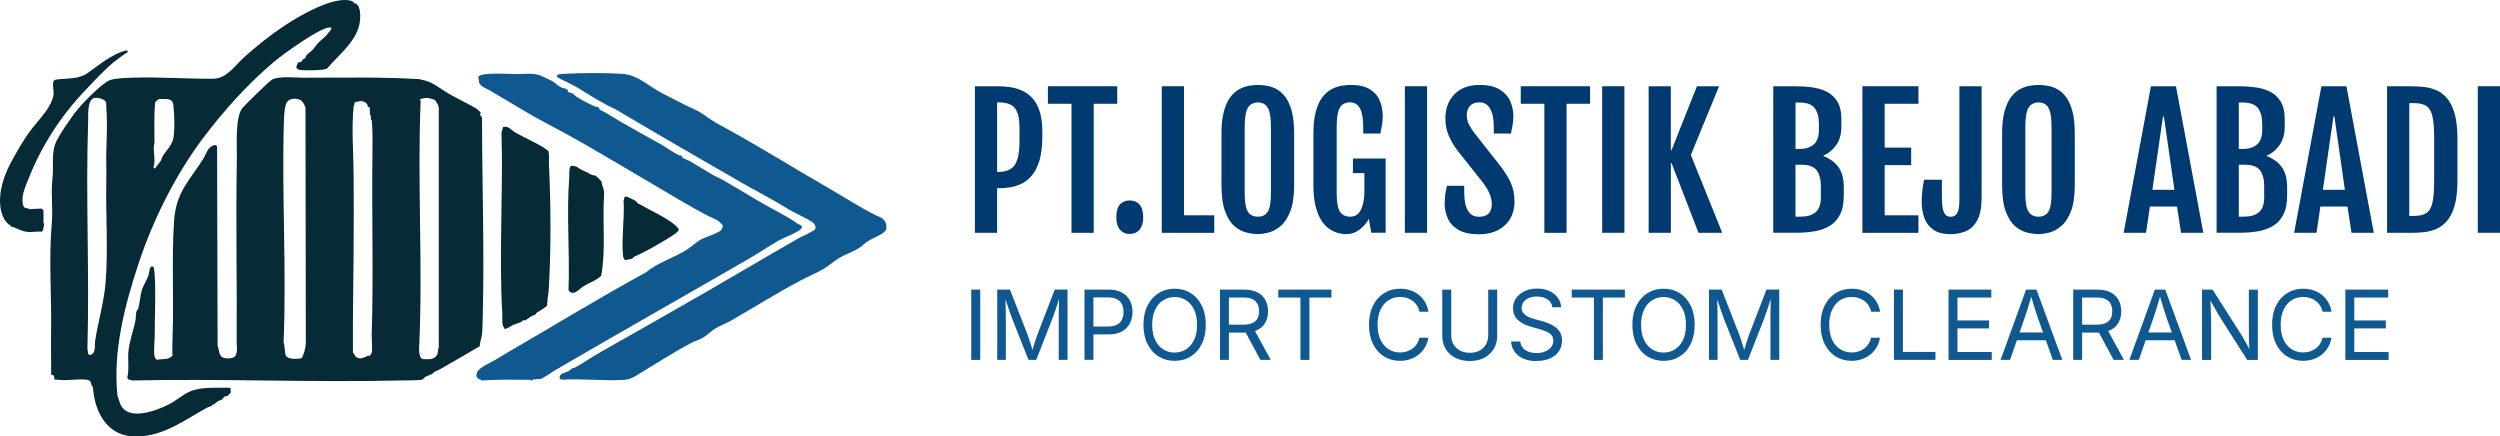 <svg viewBox="0 0 579.4 101.15" xmlns="http://www.w3.org/2000/svg" data-name="Layer 2" id="Layer_2">
  <defs>
    <style>
      .cls-1 {
        fill: #062a36;
      }

      .cls-2 {
        fill: #013a71;
      }

      .cls-3 {
        fill: #105890;
      }
    </style>
  </defs>
  <g data-name="Layer 1" id="Layer_1-2">
    <g>
      <g id="XjfCiQ.tif">
        <g>
          <g>
            <path d="M117.51,29.43c.67.19,1.29.93,1.87,1.26,2.07,1.17,4.46,2.23,6.49,3.42.18.11,1.21.83,1.25.95.21,1.03.06,2.08.11,3.12.43,8.81.49,19.1,0,27.96-.07,1.33-.1,1.86-.32,3.09-.08.47-.02,1.21-.19,1.7-.72.6-1.56,1.04-2.34,1.56-.14.09-.16.33-.25.39-.17.11-.73.25-.92.37-.22.13-1.41.98-1.5,1.01-.11.03-.26-.1-.41-.07-.04,0-.42.38-.61.47-.59.28-1.3.44-1.81.66-.43.19-1.47,1.01-1.95.89-.04-.16-.34-.61-.37-.71-.25-.9-.1-2.07-.16-3.06-.78-13.72.24-27.87-.17-41.71l.35-1.31c.11-.05.78-.04.93,0Z" class="cls-1"></path>
            <path d="M133.67,38.65c.15.05.76.54.84.58.6.29,1.28.57,1.91.88.06.03.16.21.21.28.42-.2.42.13.49.16.17.07.67.06.87.14.15.06,1.41,1.28,1.45,1.39-.04.68.4,1.41.5,2,.15.87.02,1.65-.01,2.42-.23,5.83.45,11.69-.6,17.42-1.21,1.13-2.76,1.61-4.11,2.44-.66.41-1.67,1.51-2.44,1.52-.48-.04-.92-.25-1.02-.77.32-8.61-.49-17.53.17-26.02.07-.87-.13-1.77.31-2.58.27-.2,1.11.03,1.43.14Z" class="cls-1"></path>
            <path d="M97.46,18.36l.09.13c2.49.24,4.42,2.07,6.51,3.26,2.07,1.18,4.25,2.2,6.3,3.38.09.05.98.84,1.01.91.15.44-.21.35-.13.54l.48.71c0,15.19.56,30.46.17,45.65-.04,1.39-.04,3.09-.17,4.44-.1,1.03-.54,1.84-.51,2.85-3,1.74-5.99,3.53-9.01,5.22-.55.31-1.16.55-1.75.86-.07.04-.03.21-.1.25-.66.34-1.38.57-2.05.89l.16.24c-.21-.11-.63.31-.76.33-1.27.17-3.56.13-4.93.16-20.67.48-41.42-.45-62.1,0l-.98-.27-.19-.41c.49-1.98.07-4.05.26-6.05.2-2.17,1.12-4.81,1.6-6.97.14-.63.11-1.75.25-2.25.07-.25.37-.5.46-.83.34-1.33.43-2.95.83-4.24.34-1.1,1.12-2.14,1.51-3.36.2-.62.24-2.64,1.2-1.88.02.42.17.83.2,1.25.35,4.35.03,9.78.06,14.22,0,1.44-.3,3.85-.06,5.17.04.2.36.81.58.83,1.2-.31,2.76.15,3.59-1.03-.08-1.61-.02-3.27.03-4.89.28-8.64-.24-17.49.32-26.11.44-6.84,3.46-9.33,6.79-14.57.55-.87.88-2.17,1.74-2.77.42-.29,1.12-.67,1.45-.08l.12,46.19c.36.84.28,2.25,1.17,2.71.67.34,2.62.34,2.99-.42.56-1.13.25-2.07.26-3.19.1-13.95-.23-28.1.04-42.02.06-2.92-.45-9.82,1.2-12.05.55-.74,6.36-6.45,7.06-6.77,1.8-.81,5.3-.37,7.29-.38,9.01,0,18.07-.21,27.03.35ZM100.69,23.14c-.43-.23-1.31-.42-1.8-.44-.28-.01-1.45.13-1.57.37l.17.4c-.79,18.79.54,38.1-.34,56.89-.04.76-.04,1.91.38,2.55.04.07.25.17.29.29,1.03.04,2.37.26,3.16-.53.7-.71.37-1.39.71-2.14V25s-.17-.7-.17-.7c-.25-.3-.47-.97-.83-1.16ZM69.8,23.3c-1.2-.74-3.18-.59-3.59,1-.32,1.24-.39,2.93-.43,4.26-.48,16.91.65,33.94-.06,50.84.35.76.22,2.39.53,3.01.47.96,2.85.84,3.72.57.55-1.21.88-2.3.91-3.66l-.08-54.32c-.04-.43-.64-1.47-1.01-1.7ZM84.75,23.79c-.97-.62-1.66-.28-2.63-.03.17.35-.16.84-.17.92-.51,5.08-.02,10.97.01,16.08.07,11.3-.03,22.73-.17,33.95-.03,2.32.04,4.64,0,6.96l.75,1.11.91.31c.73-.23,1.38-.23,1.94-.82l.12.4c.06-.04.63-.81.64-.87.2-1.06-.04-3.14,0-4.35.44-14.01-.03-28.28.17-42.18.03-2.36.07-5.04-.16-7.36-.01-.15-.21-.12-.24-.41-.03-.25.1-.49.08-.63,0-.06-.19-.05-.23-.27-.08-.51,0-1.13-.11-1.66l-.16-.22-.24.16c.07-.33-.23-.91-.52-1.1Z" class="cls-1"></path>
            <path d="M145.32,45.6c.11.02,1.93.9,2.03.97.17.11.24.41.54.59,2.36,1.36,7.31,3.61,9.01,5.43.46.49.59.65.05,1.19-.77.78-4.8,3.05-5.98,3.72-1.32.75-2.64,1.4-3.99,2-.03.01-.36.41-.49.45-.07.02-.61.14-.73.16-.26.06-.53.08-.79.18-.53-.21-.57-.9-.61-1.42-.32-3.98.42-8.35.16-12.37l.26-.91c.18-.05.35-.02.53.01Z" class="cls-1"></path>
            <g>
              <path d="M26.45,14.33c-2.32,1.9-4.72,4.53-6.76,6.68-5.7,5.97-10.21,13.04-13.16,20.63-.55,1.41-1.19,2.72-1.3,4.22-.04.57-.02,2.01.51,2.28.11.06.73.16.89.19.06.01.06.15.12.16l2.81-.16.5.35c.05.95.04,1.9.02,2.85,0,.18.14.32.14.47,0,.2-.22,1.35-.33,1.48l-.19.19c-.36.05-.77-.04-1.12,0-2.77.32-3.28-.11-5.67-1.12-.11-.05-.38.03-.43,0-.02-.02.04-.23-.03-.3-.18-.21-.36-.16-.46-.24-.23-.2-.8-.86-.94-1.11-2.22-3.88-.52-9.53,1.4-13.09,1.48-2.75,3.09-5.6,5.01-8.08,1.75-2.27,4.58-4.96,4.95-7.86.1-.75-.35-2.58.06-3.17.13-.13.37-.24.55-.26,2.41-.34,5.06,0,7.18-1.45,2.8-1.91,5.46-4.34,8.96-5.29l.44.03-.08.42c-1.09.66-2.11,1.41-3.09,2.21Z" class="cls-1"></path>
              <path d="M81.61.26l.67.62.32-.16c-.07.35.4.54.48.71.02.05.31.98.32,1.04.84,6.04-4.16,9.36-7.59,13.41-.73.47-5.02.47-6.03.36-1.46-.16-1.23-.84-.59-1.84.78.1.68-.27,1.11-.71.14-.15.4-.14.47-.22s.1-.45.26-.67c.24-.32,1.02-.84,1.38-1.21.46-.48.87-1.17,1.32-1.63.89-.92,1.6-1.26,2.43-2.42.24-.34.75-.65.62-1.16-.2,0-.4-.02-.6,0-2.48.34-10.41,6.06-12.58,7.87-6.02,5.03-11.56,11.21-16.25,17.38-6.57,8.64-11.88,19.26-15.28,29.58-3.19,9.7-5.91,20.15-4.85,30.45l.65,1.93c1.73,4.18,8.52,1.56,11.44.04,1.54-.81,3.17-2.25,4.73-2.91,2.75-1.15,6.2-.79,9.16-.86l.27.22v.97c-.24.09-.49.54-.66.64-.18.11-.7.18-.76.21-.15.09-.52.64-.7.76-.15.1-.63.19-.75.26-.33.21-.82.67-1.18.89-.06.03-.21-.09-.23-.07-.01.01.01.23-.11.33-.11.09-.85.26-1.11.41-5.51,3.05-10.77,7.17-17.58,6.62-5.87-.48-8.57-6.1-8.84-11.43-.54-.14-.24-.99-.73-1.39-.22-.19-.41-.25-.69-.28-2.04-.26-4.75.31-6.72,0-.25-.04-.51.01-.76,0l-.16-.97-.64-.22c.04-3.31-.08-6.62-.01-9.92.15-7.92-.57-17.22.16-25.06.32-3.46-.25-6.97.16-10.52.36-3.08-.43-6,1.05-8.88.98-1.89,2.87-4.54,4.18-6.33,1.3-1.78,6.05-6.67,7.96-7.48,1.21-.51,3.98-.57,5.36-.62,6.19-.2,12.56.28,18.76.25,3.17-.11,4.96-3.05,7.1-4.98,2.71-2.44,6.06-5.11,9.09-7.14,3.43-2.3,11.83-7.32,15.92-5.88ZM24.28,23.3c-.53-.44-1.88-.8-2.53-.57-1.59.57-1.27,4.1-1.32,5.43-.6,17.4.34,35.12-.17,52.62l.19,1.27.27.22c1.62-.17,1.16-2.17,1.33-3.27.71-4.56,2.06-8.97,2.43-13.58.59-7.49.03-15.39.15-22.96.02-1.47.03-3.1,0-4.6-.08-4.29.38-8.65,0-12.85-.05-.54.15-1.29-.35-1.71ZM39.64,33.42c.19-.34.41-.78.5-1.16.42-1.8.28-6.17.02-8.06-.23-1.63-2.1-1.18-3.33-1.25l-.86.69c-.32,3.04-.14,6.15-.17,9.21,0,.44-.17,1.01-.17,1.45-.01,1.45.44,2.96-.07,4.44l.32.37c.43-.65.92-1.14,1.35-1.8.16-.25.3-.86.52-1.2.5-.78,1.46-1.86,1.9-2.68Z" class="cls-1"></path>
            </g>
          </g>
          <g>
            <path d="M124.78,17.31c.29.08,2.78,1.27,3.17,1.47.6.31,1.41,1.16,2.09,1.48.57.27,1.79.19,1.55,1.06l1.37.41-.08.24c.35-.1.35.19.51.3,1.09.73,2.98,1.73,4.22,2.29.22.1,1.13.32,1.18.36.1.07.05.32.19.45.28.26,1.24.64,1.62.88,4.11,2.59,8.42,4.84,12.64,7.25,1.37.78,2.71,1.81,4.14,2.49.19.09.46,0,.55.06.03.02.14.39.42.59s.96.39,1.28.58c1.84,1.06,3.75,2.25,5.61,3.33.67.39,1.48.69,2.13,1.07,2.82,1.63,5.61,3.29,8.41,4.97,2.96,1.78,6.3,3.27,9.11,5.28.32.23,1.1.26.94.94,0,.04-.48.5-.51.52-1.39.96-3.47,1.62-4.96,2.48-2.44,1.41-4.79,3-7.26,4.42-14.77,8.53-29.73,16.97-44.49,25.6-.61.36-2.88,1.94-3.4,2.03-.31.05-.69-.02-1.02,0-.07,0-.02.14-.09.16-.17.06-.05-.25-.39-.16-.06.02-.05.14-.11.16-.24.06-.43.16-.47.17-.18.05-.06-.17-.24-.17-3.74-.02-7.68-.1-11.31.17-.07-.02-.07-.15-.16-.18-.68-.25-.7-.19-1.04-.9,0-.04.16-.75.17-.79.42-1.13,3.24-2.32,4.31-2.96,1.02-.61,2.22-1.35,3.34-2,10.49-6.07,20.82-12.42,31.49-18.23,2.8-2.28,6.25-3.3,9.25-5.1,1.22-.73,2.58-2.09,3.79-2.68.72-.35,3.96-1.41,4.41-2.04.15-.21.26-.56.38-.79l-.09-.41c-.43-.37-.79-.85-1.3-1.13-.56-.31-1.18-.52-1.81-.84-4.69-2.4-9.51-5.41-14.14-8.11-6.32-3.68-12.67-7.54-19.14-11.1-3.35-1.84-6.43-3.34-9.7-5.33-2.63-1.6-5.3-3.1-7.92-4.69-.89-.54-1.89-.7-2.39-1.78l-.17-1.28c.13-.7,2.71-.74,3.36-.77,1.81-.08,3.62.07,5.42.09,1.69.02,3.44-.28,5.11.18Z" class="cls-3"></path>
            <path d="M158.33,24.11c1.72.89,3.44,1.46,5.01,2.63,2.02,1.52,3.06,1.97,5.23,3.17,7.89,4.35,15.8,9.28,23.56,13.74,3.56,2.05,7.2,4.45,10.92,6.27,1.12.55,2.12.73,2.36,2.32.05.31-.02.69,0,1.01-.24.15-.46.53-.67.68-1.02.76-2.59,1.3-3.66,2-.65.42-1.28,1.11-2,1.56-1.44.9-3.21,1.48-4.63,2.32-1.22.72-2.36,1.81-3.62,2.53-1.7.98-3.56,1.76-5.29,2.67-5.53,2.92-10.77,6.22-16.21,9.34-1.12.64-2.48,1.11-3.56,1.78s-1.92,1.61-3.02,2.23c-.8.45-1.71.67-2.48,1.08-4.11,2.16-8.29,4.88-12.28,7.28-1.2.72-2.01,1.25-3.49,1.33-4.6.26-9.59-.33-14.23-.06l-.55-.16v-.65c.46-.81,1.33-.8,1.98-1.14.34-.18.88-.69,1.06-.78.06-.03.25.06.4-.02,2.15-1.18,4.19-2.61,6.32-3.81,8.14-4.62,16.34-9.25,24.4-13.9,7.17-4.13,14.21-8.34,21.37-12.41.55-.31,3.6-1.64,3.71-2.07.18-.66-.26-1.3-.79-1.64-1.4-.9-3.63-1.88-5.17-2.75-1.11-.63-2.19-1.35-3.23-1.94-2.52-1.44-5.1-2.78-7.63-4.23-9.76-5.6-19.79-11.41-29.4-17.11-3.03-1.4-5.8-3.14-8.58-4.88-1.63-1.02-3.42-1.71-5.1-2.66l.13-.52c.16-.11,1.29-.19,1.57-.21,3.9-.22,9.55-.26,13.43,0,3.36.22,5.62,2.42,8.37,3.99,1.8,1.03,3.91,2.04,5.77,3Z" class="cls-3"></path>
          </g>
        </g>
      </g>
      <g>
        <g>
          <path d="M225.94,19.99h5.15c.78,0,1.64.05,2.58.15s1.87.33,2.79.68c.93.35,1.78.91,2.55,1.66.78.76,1.4,1.78,1.86,3.08.46,1.3.7,2.95.7,4.95v1.19c0,2.17-.22,3.98-.65,5.43-.43,1.45-1,2.6-1.72,3.47s-1.51,1.52-2.4,1.95c-.88.43-1.77.72-2.67.86-.9.14-1.75.21-2.54.21h-.5v10.34h-5.15V19.99ZM231.35,39.84c1.87,0,3.16-.56,3.87-1.67.71-1.11,1.06-2.95,1.06-5.51v-3.06c0-2.01-.33-3.5-1-4.45-.67-.95-1.98-1.43-3.93-1.43h-.26v16.13h.26Z" class="cls-2"></path>
          <path d="M248.33,24.05h-5.47v-4.06h16.07v4.06h-5.45v29.91h-5.15v-29.91Z" class="cls-2"></path>
          <path d="M261.81,54.23c-.93,0-1.67-.33-2.24-.98-.56-.66-.85-1.61-.85-2.85,0-1.41.28-2.41.83-3.02.56-.61,1.31-.92,2.27-.92s1.75.33,2.3.97c.55.65.83,1.64.83,2.96,0,1.21-.28,2.15-.84,2.82-.56.68-1.33,1.01-2.31,1.01Z" class="cls-2"></path>
          <path d="M269.25,19.99h5.15v29.91h7.02v4.06h-12.17V19.99Z" class="cls-2"></path>
          <path d="M291.54,54.25c-.82,0-1.72-.12-2.69-.36s-1.9-.74-2.77-1.49-1.59-1.89-2.15-3.41c-.56-1.52-.84-3.55-.84-6.09v-12.03c0-2.04.19-3.74.57-5.1.38-1.36.88-2.45,1.49-3.26s1.3-1.42,2.05-1.83,1.5-.67,2.26-.8,1.45-.19,2.09-.19,1.29.06,2.04.18,1.5.38,2.24.77c.74.39,1.42.99,2.04,1.8.62.81,1.11,1.9,1.49,3.26.38,1.37.57,3.09.57,5.17v12.03c0,2.52-.29,4.53-.88,6.04-.58,1.51-1.32,2.65-2.21,3.41-.89.76-1.81,1.27-2.75,1.52-.95.25-1.79.38-2.54.38ZM291.54,50.22c1.02,0,1.78-.38,2.27-1.15.49-.77.74-2.21.74-4.32v-15.31c0-2.17-.25-3.67-.74-4.48-.49-.82-1.25-1.22-2.27-1.22s-1.82.41-2.32,1.22c-.5.81-.75,2.31-.75,4.48v15.31c0,2.11.25,3.55.75,4.32s1.27,1.15,2.32,1.15Z" class="cls-2"></path>
          <path d="M312,54.27c-.48,0-1.04-.07-1.7-.22s-1.33-.43-2.01-.86c-.68-.42-1.32-1.05-1.91-1.89s-1.07-1.94-1.43-3.3c-.37-1.37-.55-3.07-.55-5.11v-12.03c0-2.04.19-3.74.58-5.1.38-1.36.89-2.45,1.52-3.26s1.33-1.42,2.1-1.83,1.54-.67,2.31-.8,1.48-.19,2.13-.19c1.84,0,3.3.33,4.38.97,1.08.65,1.86,1.52,2.33,2.62s.71,2.3.71,3.61c0,.73-.05,1.4-.16,2.02-.11.62-.23,1.3-.38,2.04h-3.98v-1.63c0-3.72-1.01-5.59-3.04-5.59-1.09,0-1.88.41-2.37,1.22-.49.81-.74,2.31-.74,4.48v15.31c0,2.11.25,3.55.76,4.33.5.78,1.3,1.16,2.39,1.16,1.14,0,1.97-.55,2.49-1.66.52-1.11.78-2.48.78-4.11v-4.33h-2.65v-3.38h7.58v17.2h-3.34l-.56-3.24c-.48.94-1.18,1.77-2.11,2.49s-1.97,1.07-3.12,1.07Z" class="cls-2"></path>
          <path d="M325.59,19.99h5.15v33.96h-5.15V19.99Z" class="cls-2"></path>
          <path d="M334.83,47.08c0-.73.04-1.41.13-2.03.09-.62.21-1.29.39-1.99h4v1.51c0,1.83.28,3.23.83,4.21.56.97,1.41,1.46,2.57,1.46,1.99,0,2.98-.97,2.98-2.92,0-.76-.16-1.55-.49-2.39-.33-.84-.96-1.86-1.9-3.06l-5.37-6.74c-.94-1.22-1.67-2.44-2.2-3.66-.52-1.22-.79-2.58-.79-4.08,0-2.25.7-4.1,2.1-5.54,1.4-1.44,3.34-2.16,5.82-2.16,2,0,3.57.36,4.71,1.08,1.14.72,1.95,1.63,2.42,2.73.47,1.1.71,2.23.71,3.38,0,.73-.06,1.4-.17,2.02-.11.62-.24,1.3-.39,2.04h-3.98v-1.63c0-1.79-.29-3.17-.86-4.14s-1.38-1.45-2.45-1.45c-.97,0-1.7.27-2.2.81s-.75,1.26-.75,2.16c0,.77.16,1.47.48,2.1.32.63.72,1.28,1.21,1.94l5.99,7.6c1.1,1.42,1.94,2.77,2.52,4.05.58,1.28.86,2.7.86,4.27,0,2.35-.75,4.21-2.25,5.58-1.5,1.37-3.49,2.06-5.99,2.06-2.04,0-3.64-.35-4.8-1.04-1.16-.7-1.98-1.59-2.45-2.69s-.71-2.25-.71-3.46Z" class="cls-2"></path>
          <path d="M357.92,24.05h-5.47v-4.06h16.07v4.06h-5.45v29.91h-5.15v-29.91Z" class="cls-2"></path>
          <path d="M371.32,19.99h5.15v33.96h-5.15V19.99Z" class="cls-2"></path>
          <path d="M382.08,19.99h5.15v14.83h.16l5.89-14.83h5.13l-6.54,15.93,7.28,18.04h-5.51l-6.24-16.17h-.16v16.17h-5.15V19.99Z" class="cls-2"></path>
          <path d="M410.97,19.99h5.21c1.15,0,2.35.07,3.58.22,1.23.15,2.38.47,3.44.96s1.92,1.26,2.58,2.3c.66,1.03.98,2.44.98,4.21v1.65c0,1.8-.43,3.27-1.28,4.41-.85,1.13-1.81,1.89-2.85,2.28v.16c1.54.61,2.71,1.49,3.5,2.62.8,1.14,1.19,2.72,1.19,4.73v1.73c0,1.84-.29,3.34-.88,4.48-.59,1.15-1.4,2.03-2.42,2.63-1.02.61-2.19,1.02-3.5,1.24s-2.69.33-4.14.33h-5.41V19.99ZM417.02,34.53c1.38,0,2.48-.34,3.3-1.02.82-.68,1.23-1.82,1.23-3.41v-1.39c0-1.58-.33-2.8-.99-3.66-.66-.86-1.84-1.29-3.54-1.29h-.89v10.78h.89ZM417.49,50.2c1.38,0,2.48-.34,3.29-1.02s1.22-1.82,1.22-3.41v-2.64c0-1.59-.33-2.81-.98-3.67-.66-.86-1.83-1.28-3.53-1.28h-1.37v12.03h1.37Z" class="cls-2"></path>
          <path d="M431.63,19.99h12.99v4.06h-7.83v10.16h6.14v4.06h-6.14v11.63h7.83v4.06h-12.99V19.99Z" class="cls-2"></path>
          <path d="M445.37,46.76c0-.72.05-1.52.14-2.43s.23-1.8.42-2.68h4.12v4c0,1.75.16,2.95.49,3.61.33.66.85.98,1.58.98.62,0,1.11-.27,1.46-.82.35-.54.53-1.58.53-3.12v-26.31h5.15v25.73c0,2.35-.34,4.13-1.02,5.36-.68,1.23-1.57,2.06-2.66,2.51-1.09.45-2.24.68-3.46.68-1.71,0-3.06-.34-4.04-1.02-.98-.68-1.68-1.59-2.09-2.73-.41-1.14-.62-2.39-.62-3.76Z" class="cls-2"></path>
          <path d="M472.46,54.25c-.82,0-1.72-.12-2.69-.36s-1.9-.74-2.77-1.49-1.59-1.89-2.15-3.41c-.56-1.52-.84-3.55-.84-6.09v-12.03c0-2.04.19-3.74.57-5.1.38-1.36.88-2.45,1.49-3.26s1.3-1.42,2.05-1.83,1.5-.67,2.26-.8,1.45-.19,2.09-.19,1.29.06,2.04.18,1.5.38,2.24.77c.74.39,1.42.99,2.04,1.8.62.81,1.11,1.9,1.49,3.26.38,1.37.57,3.09.57,5.17v12.03c0,2.52-.29,4.53-.88,6.04-.58,1.51-1.32,2.65-2.21,3.41-.89.76-1.81,1.27-2.75,1.52-.95.25-1.79.38-2.54.38ZM472.46,50.22c1.02,0,1.78-.38,2.27-1.15.49-.77.74-2.21.74-4.32v-15.31c0-2.17-.25-3.67-.74-4.48-.49-.82-1.25-1.22-2.27-1.22s-1.82.41-2.32,1.22c-.5.81-.75,2.31-.75,4.48v15.31c0,2.11.25,3.55.75,4.32s1.27,1.15,2.32,1.15Z" class="cls-2"></path>
          <path d="M498.49,19.99h5.81l6.34,33.96h-5.17l-.93-6.08h-6.28l-.89,6.08h-5.19l6.32-33.96ZM503.94,43.99l-2.43-17h-.22l-2.45,17h5.09Z" class="cls-2"></path>
          <path d="M513.72,19.99h5.21c1.15,0,2.35.07,3.58.22,1.23.15,2.38.47,3.44.96s1.92,1.26,2.58,2.3c.66,1.03.98,2.44.98,4.21v1.65c0,1.8-.43,3.27-1.28,4.41-.85,1.13-1.81,1.89-2.85,2.28v.16c1.54.61,2.71,1.49,3.5,2.62.8,1.14,1.19,2.72,1.19,4.73v1.73c0,1.84-.29,3.34-.88,4.48-.59,1.15-1.4,2.03-2.42,2.63-1.02.61-2.19,1.02-3.5,1.24s-2.69.33-4.14.33h-5.41V19.99ZM519.76,34.53c1.38,0,2.48-.34,3.3-1.02.82-.68,1.23-1.82,1.23-3.41v-1.39c0-1.58-.33-2.8-.99-3.66-.66-.86-1.84-1.29-3.54-1.29h-.89v10.78h.89ZM520.24,50.2c1.38,0,2.48-.34,3.29-1.02s1.22-1.82,1.22-3.41v-2.64c0-1.59-.33-2.81-.98-3.67-.66-.86-1.83-1.28-3.53-1.28h-1.37v12.03h1.37Z" class="cls-2"></path>
          <path d="M538,19.99h5.81l6.34,33.96h-5.17l-.93-6.08h-6.28l-.89,6.08h-5.19l6.32-33.96ZM543.45,43.99l-2.43-17h-.22l-2.45,17h5.09Z" class="cls-2"></path>
          <path d="M558.58,53.96h-5.35V19.99h5.35c.97,0,1.96.05,2.98.14,1.02.09,2,.33,2.95.72.95.38,1.8,1,2.55,1.86.76.85,1.36,2.04,1.8,3.54.44,1.5.67,3.44.67,5.8v9.86c0,2.36-.22,4.3-.67,5.81-.44,1.51-1.04,2.69-1.8,3.55-.76.85-1.61,1.47-2.55,1.85-.95.38-1.93.61-2.95.71-1.02.09-2.02.14-2.98.14ZM558.38,23.91v26.13h1.11c1.25,0,2.2-.23,2.87-.68.67-.45,1.13-1.26,1.39-2.43.26-1.17.39-2.81.39-4.93v-10.06c0-2.13-.13-3.78-.39-4.94s-.72-1.96-1.39-2.42c-.67-.45-1.63-.68-2.87-.68h-1.11Z" class="cls-2"></path>
          <path d="M574.25,19.99h5.15v33.96h-5.15V19.99Z" class="cls-2"></path>
        </g>
        <g>
          <path d="M227.18,67.12v16.29h-2.08v-16.29h2.08Z" class="cls-3"></path>
          <path d="M231.12,83.41v-16.29h2.95l4.01,10.27c.09.24.2.54.32.9.12.36.25.75.38,1.18s.26.84.39,1.26c.12.42.23.81.33,1.16h-.46c.1-.33.21-.71.34-1.12.12-.41.25-.83.39-1.26.13-.43.26-.83.39-1.2.12-.37.23-.68.33-.93l3.96-10.27h2.96v16.29h-2.04v-9.3c0-.33,0-.72,0-1.15s.01-.88.02-1.36c.01-.47.02-.95.03-1.44s.02-.96.03-1.42h.17c-.15.5-.32,1.01-.49,1.54-.17.52-.34,1.02-.5,1.51s-.32.93-.46,1.33c-.15.4-.27.73-.37.99l-3.64,9.3h-1.8l-3.69-9.3c-.1-.25-.22-.58-.36-.97-.14-.39-.29-.82-.45-1.3-.16-.48-.33-.98-.51-1.51s-.35-1.06-.54-1.59h.2c.01.41.03.85.04,1.32s.02.95.03,1.44c0,.48.01.95.02,1.4,0,.45.01.85.01,1.21v9.3h-1.98Z" class="cls-3"></path>
          <path d="M251.34,83.41v-16.29h5.57c1.27,0,2.31.23,3.13.69.82.46,1.43,1.08,1.83,1.86.4.78.6,1.65.6,2.62s-.2,1.85-.6,2.63c-.4.79-1,1.41-1.82,1.88-.82.47-1.86.7-3.13.7h-3.95v-1.83h3.85c.86,0,1.55-.15,2.08-.44s.91-.7,1.14-1.21c.24-.51.35-1.09.35-1.73s-.12-1.21-.35-1.72c-.24-.51-.62-.91-1.15-1.2s-1.23-.44-2.09-.44h-3.39v14.46h-2.08Z" class="cls-3"></path>
          <path d="M272.24,83.63c-1.39,0-2.63-.34-3.72-1.01-1.09-.67-1.95-1.64-2.57-2.89-.63-1.25-.94-2.73-.94-4.45s.31-3.22.94-4.46c.63-1.25,1.48-2.21,2.57-2.89,1.09-.68,2.33-1.02,3.72-1.02s2.63.34,3.72,1.02c1.09.68,1.94,1.64,2.56,2.89.62,1.25.93,2.74.93,4.46s-.31,3.2-.93,4.45c-.62,1.25-1.48,2.21-2.56,2.89-1.08.67-2.32,1.01-3.72,1.01ZM272.24,81.71c.97,0,1.85-.25,2.63-.74.78-.49,1.41-1.22,1.87-2.17.46-.96.69-2.13.69-3.51s-.23-2.58-.69-3.54c-.46-.96-1.09-1.68-1.87-2.17-.78-.49-1.66-.74-2.63-.74s-1.86.25-2.65.74c-.79.5-1.41,1.22-1.87,2.18s-.69,2.13-.69,3.53.23,2.55.69,3.51c.46.95,1.09,1.68,1.87,2.17.79.5,1.67.74,2.65.74Z" class="cls-3"></path>
          <path d="M282.75,83.41v-16.29h5.57c1.27,0,2.31.22,3.13.65.82.43,1.43,1.03,1.83,1.79.4.76.6,1.62.6,2.59s-.2,1.83-.6,2.57c-.4.74-1,1.32-1.82,1.74s-1.86.63-3.13.63h-4.43v-1.85h4.33c.86,0,1.55-.13,2.07-.38.52-.25.9-.61,1.14-1.07s.36-1.01.36-1.64-.12-1.21-.36-1.69c-.24-.48-.62-.85-1.15-1.11-.53-.27-1.22-.4-2.09-.4h-3.39v14.46h-2.08ZM292.11,83.41l-3.94-7.33h2.34l4,7.33h-2.4Z" class="cls-3"></path>
          <path d="M296.26,68.96v-1.84h12.31v1.84h-5.1v14.45h-2.08v-14.45h-5.13Z" class="cls-3"></path>
          <path d="M324.5,83.63c-1.39,0-2.63-.34-3.72-1.01-1.09-.67-1.95-1.64-2.57-2.89-.62-1.25-.93-2.73-.93-4.45s.31-3.22.93-4.46c.62-1.25,1.48-2.21,2.57-2.89,1.09-.68,2.33-1.02,3.72-1.02.82,0,1.6.12,2.33.36.73.24,1.39.59,1.97,1.05s1.07,1.02,1.46,1.68c.39.66.66,1.41.8,2.25h-2.08c-.12-.56-.32-1.05-.6-1.48-.28-.42-.62-.78-1.03-1.07-.4-.29-.85-.51-1.34-.66s-1-.22-1.53-.22c-.98,0-1.86.25-2.65.74-.79.5-1.41,1.22-1.87,2.18s-.69,2.13-.69,3.53.23,2.56.69,3.51,1.09,1.68,1.87,2.17c.79.49,1.67.74,2.63.74.53,0,1.04-.07,1.53-.22s.93-.37,1.34-.66.75-.64,1.03-1.07c.28-.43.48-.92.6-1.47h2.08c-.14.83-.4,1.57-.79,2.23s-.88,1.22-1.46,1.68c-.58.47-1.24.82-1.97,1.07s-1.51.37-2.34.37Z" class="cls-3"></path>
          <path d="M340.63,83.67c-1.28,0-2.4-.25-3.36-.75s-1.7-1.19-2.22-2.07c-.53-.87-.79-1.87-.79-2.98v-10.74h2.08v10.58c0,.78.17,1.47.52,2.08.35.61.84,1.09,1.48,1.44.64.35,1.41.53,2.3.53s1.65-.17,2.29-.53c.64-.35,1.13-.83,1.47-1.44s.51-1.3.51-2.08v-10.58h2.08v10.74c0,1.12-.26,2.11-.79,2.98s-1.26,1.56-2.21,2.07c-.95.5-2.07.75-3.35.75Z" class="cls-3"></path>
          <path d="M356.13,83.69c-1.17,0-2.19-.19-3.06-.57s-1.54-.91-2.03-1.59c-.49-.68-.77-1.48-.83-2.39h2.13c.06.61.27,1.12.62,1.51.36.4.81.69,1.37.89.56.19,1.15.29,1.79.29.74,0,1.4-.12,1.98-.36s1.05-.58,1.39-1.02.51-.94.51-1.52c0-.52-.15-.95-.44-1.28-.29-.33-.69-.6-1.17-.81-.49-.21-1.02-.4-1.61-.56l-1.97-.56c-1.31-.37-2.33-.9-3.06-1.6-.73-.69-1.09-1.58-1.09-2.66,0-.92.25-1.72.74-2.41.5-.69,1.17-1.22,2.01-1.6.84-.38,1.79-.57,2.84-.57s2.02.19,2.84.57,1.47.89,1.95,1.55.73,1.39.76,2.21h-2.03c-.09-.79-.47-1.41-1.14-1.84s-1.48-.65-2.45-.65c-.7,0-1.31.11-1.84.34s-.94.54-1.23.94c-.29.4-.44.85-.44,1.36,0,.57.18,1.03.53,1.37s.77.62,1.26.81.92.34,1.32.45l1.63.45c.44.12.92.28,1.45.48s1.03.48,1.51.81c.48.34.88.77,1.19,1.29.31.52.46,1.16.46,1.92,0,.89-.23,1.69-.69,2.4-.46.71-1.13,1.28-2.02,1.69s-1.95.62-3.2.62Z" class="cls-3"></path>
          <path d="M364.27,68.96v-1.84h12.31v1.84h-5.1v14.45h-2.08v-14.45h-5.13Z" class="cls-3"></path>
          <path d="M385.55,83.63c-1.39,0-2.63-.34-3.72-1.01-1.09-.67-1.95-1.64-2.57-2.89-.63-1.25-.94-2.73-.94-4.45s.31-3.22.94-4.46c.63-1.25,1.48-2.21,2.57-2.89,1.09-.68,2.33-1.02,3.72-1.02s2.63.34,3.72,1.02c1.09.68,1.94,1.64,2.56,2.89.62,1.25.93,2.74.93,4.46s-.31,3.2-.93,4.45c-.62,1.25-1.48,2.21-2.56,2.89-1.08.67-2.32,1.01-3.72,1.01ZM385.55,81.71c.97,0,1.85-.25,2.63-.74.78-.49,1.41-1.22,1.87-2.17.46-.96.69-2.13.69-3.51s-.23-2.58-.69-3.54c-.46-.96-1.09-1.68-1.87-2.17-.78-.49-1.66-.74-2.63-.74s-1.86.25-2.65.74c-.79.5-1.41,1.22-1.87,2.18s-.69,2.13-.69,3.53.23,2.55.69,3.51c.46.95,1.09,1.68,1.87,2.17.79.5,1.67.74,2.65.74Z" class="cls-3"></path>
          <path d="M396.07,83.41v-16.29h2.95l4.01,10.27c.09.24.2.54.32.9.12.36.25.75.38,1.18s.26.84.39,1.26c.12.42.23.81.33,1.16h-.46c.1-.33.21-.71.34-1.12.12-.41.25-.83.39-1.26.13-.43.26-.83.39-1.2.12-.37.23-.68.33-.93l3.96-10.27h2.96v16.29h-2.04v-9.3c0-.33,0-.72,0-1.15s.01-.88.02-1.36c.01-.47.02-.95.03-1.44s.02-.96.03-1.42h.17c-.15.5-.32,1.01-.49,1.54-.17.52-.34,1.02-.5,1.51s-.32.93-.46,1.33c-.15.4-.27.73-.37.99l-3.64,9.3h-1.8l-3.69-9.3c-.1-.25-.22-.58-.36-.97-.14-.39-.29-.82-.45-1.3-.16-.48-.33-.98-.51-1.51s-.35-1.06-.54-1.59h.2c.01.41.03.85.04,1.32s.02.95.03,1.44c0,.48.01.95.02,1.4,0,.45.01.85.01,1.21v9.3h-1.98Z" class="cls-3"></path>
          <path d="M429.17,83.63c-1.39,0-2.63-.34-3.72-1.01-1.09-.67-1.95-1.64-2.57-2.89-.62-1.25-.93-2.73-.93-4.45s.31-3.22.93-4.46c.62-1.25,1.48-2.21,2.57-2.89,1.09-.68,2.33-1.02,3.72-1.02.82,0,1.6.12,2.33.36.73.24,1.39.59,1.97,1.05s1.07,1.02,1.46,1.68c.39.66.66,1.41.8,2.25h-2.08c-.12-.56-.32-1.05-.6-1.48-.28-.42-.62-.78-1.03-1.07-.4-.29-.85-.51-1.34-.66s-1-.22-1.53-.22c-.98,0-1.86.25-2.65.74-.79.5-1.41,1.22-1.87,2.18s-.69,2.13-.69,3.53.23,2.56.69,3.51,1.09,1.68,1.87,2.17c.79.49,1.67.74,2.63.74.53,0,1.04-.07,1.53-.22s.93-.37,1.34-.66.75-.64,1.03-1.07c.28-.43.48-.92.6-1.47h2.08c-.14.83-.4,1.57-.79,2.23s-.88,1.22-1.46,1.68c-.58.47-1.24.82-1.97,1.07s-1.51.37-2.34.37Z" class="cls-3"></path>
          <path d="M438.94,83.41v-16.29h2.08v14.45h7.54v1.84h-9.62Z" class="cls-3"></path>
          <path d="M451.59,83.41v-16.29h9.92v1.84h-7.85v5.31h7.31v1.84h-7.31v5.47h7.95v1.84h-10.02Z" class="cls-3"></path>
          <path d="M463.65,83.41l5.91-16.29h2.41l5.99,16.29h-2.19l-3.45-9.66c-.21-.6-.46-1.34-.74-2.24s-.62-2.03-1.02-3.42h.39c-.39,1.4-.73,2.55-1.02,3.46s-.53,1.64-.72,2.19l-3.36,9.66h-2.21ZM466.62,78.86v-1.81h8.36v1.81h-8.36Z" class="cls-3"></path>
          <path d="M480.49,83.41v-16.29h5.57c1.27,0,2.31.22,3.13.65.82.43,1.43,1.03,1.83,1.79.4.76.6,1.62.6,2.59s-.2,1.83-.6,2.57c-.4.74-1,1.32-1.82,1.74s-1.86.63-3.13.63h-4.43v-1.85h4.33c.86,0,1.55-.13,2.07-.38.52-.25.9-.61,1.14-1.07s.36-1.01.36-1.64-.12-1.21-.36-1.69c-.24-.48-.62-.85-1.15-1.11-.53-.27-1.22-.4-2.09-.4h-3.39v14.46h-2.08ZM489.85,83.41l-3.94-7.33h2.34l4,7.33h-2.4Z" class="cls-3"></path>
          <path d="M493.5,83.41l5.91-16.29h2.41l5.99,16.29h-2.19l-3.45-9.66c-.21-.6-.46-1.34-.74-2.24s-.62-2.03-1.02-3.42h.39c-.39,1.4-.73,2.55-1.02,3.46s-.53,1.64-.72,2.19l-3.36,9.66h-2.21ZM496.47,78.86v-1.81h8.36v1.81h-8.36Z" class="cls-3"></path>
          <path d="M510.34,83.41v-16.29h2.45l6.62,10.42c.17.27.39.62.63,1.04.25.42.51.9.8,1.43.29.53.57,1.1.85,1.71h-.29c-.07-.63-.11-1.23-.14-1.8s-.05-1.1-.05-1.58c0-.48-.01-.89-.01-1.22v-9.99h2.08v16.29h-2.47l-5.9-9.27c-.27-.43-.54-.87-.81-1.33s-.58-1-.93-1.62-.78-1.39-1.3-2.31h.38c.04.81.07,1.56.1,2.24.03.68.05,1.28.07,1.79.02.51.03.91.03,1.2v9.29h-2.09Z" class="cls-3"></path>
          <path d="M533.8,83.63c-1.39,0-2.63-.34-3.72-1.01-1.09-.67-1.95-1.64-2.57-2.89-.62-1.25-.93-2.73-.93-4.45s.31-3.22.93-4.46c.62-1.25,1.48-2.21,2.57-2.89,1.09-.68,2.33-1.02,3.72-1.02.82,0,1.6.12,2.33.36.73.24,1.39.59,1.97,1.05s1.07,1.02,1.46,1.68c.39.66.66,1.41.8,2.25h-2.08c-.12-.56-.32-1.05-.6-1.48-.28-.42-.62-.78-1.03-1.07-.4-.29-.85-.51-1.34-.66s-1-.22-1.53-.22c-.98,0-1.86.25-2.65.74-.79.5-1.41,1.22-1.87,2.18s-.69,2.13-.69,3.53.23,2.56.69,3.51,1.09,1.68,1.87,2.17c.79.49,1.67.74,2.63.74.53,0,1.04-.07,1.53-.22s.93-.37,1.34-.66.75-.64,1.03-1.07c.28-.43.48-.92.6-1.47h2.08c-.14.83-.4,1.57-.79,2.23s-.88,1.22-1.46,1.68c-.58.47-1.24.82-1.97,1.07s-1.51.37-2.34.37Z" class="cls-3"></path>
          <path d="M543.56,83.41v-16.29h9.92v1.84h-7.85v5.31h7.31v1.84h-7.31v5.47h7.95v1.84h-10.02Z" class="cls-3"></path>
        </g>
      </g>
    </g>
  </g>
</svg>
